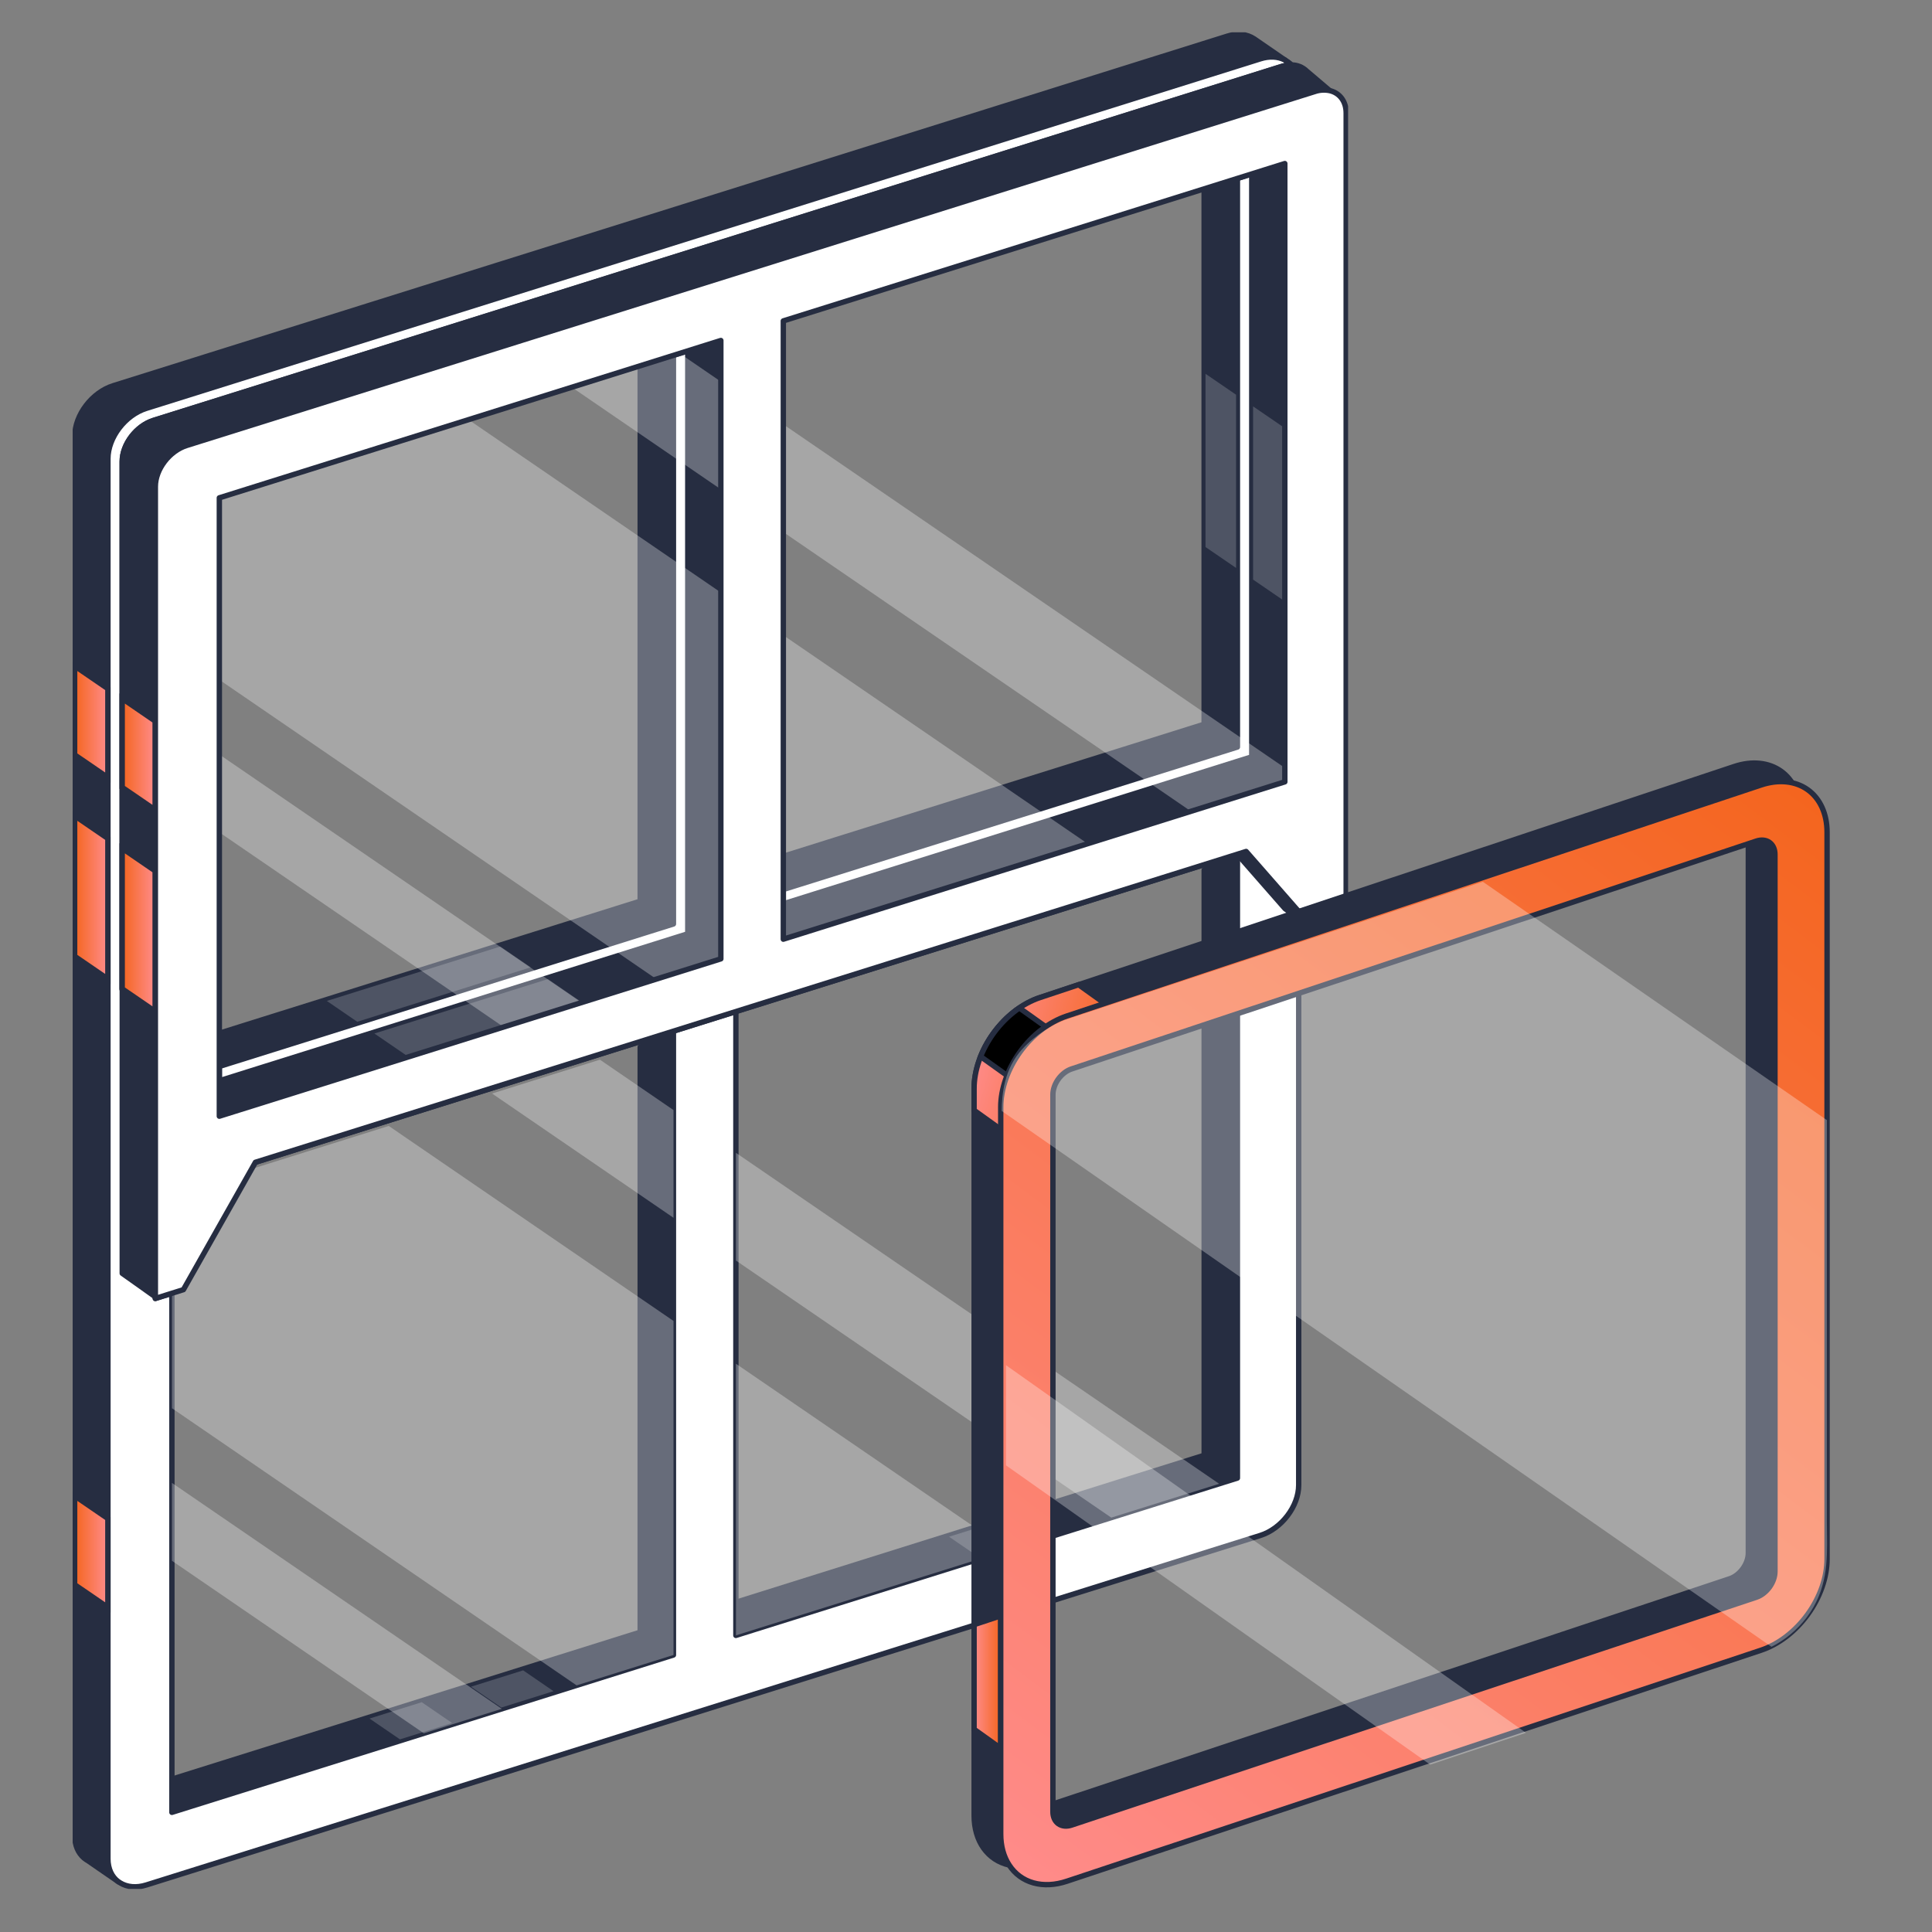 <svg width="718" height="718" viewBox="0 0 718 718" fill="none" xmlns="http://www.w3.org/2000/svg">
<rect x="0" y="0" width="718" height="718" fill="#808080" stroke="none"/>
<g clip-path="url(#clip0_375_236)">
<g clip-path="url(#clip1_375_236)">
<path d="M159.367 398.556L82.592 422.641L80.611 426.145L162.252 400.505L159.367 398.556ZM69.659 445.51L61.982 459.099L62.481 458.945L62.606 463.343L70.643 445.81L69.659 445.51ZM159.367 398.556L82.592 422.641L80.611 426.145L162.252 400.505L159.367 398.556ZM69.659 445.51L61.982 459.099L62.481 458.945L62.606 463.343L70.643 445.81L69.659 445.51ZM159.367 398.556L82.592 422.641L80.611 426.145L162.252 400.505L159.367 398.556ZM69.659 445.51L61.982 459.099L62.481 458.945L62.606 463.343L70.643 445.81L69.659 445.51ZM159.367 398.556L82.592 422.641L80.611 426.145L162.252 400.505L159.367 398.556ZM69.659 445.51L61.982 459.099L62.481 458.945L62.606 463.343L70.643 445.81L69.659 445.51ZM159.367 398.556L82.592 422.641L80.611 426.145L162.252 400.505L159.367 398.556ZM69.659 445.51L61.982 459.099L62.481 458.945L62.606 463.343L70.643 445.81L69.659 445.51ZM69.659 445.51L57.71 441.779V474.03L62.606 463.351L70.643 445.818L69.659 445.51ZM237.925 112.666V334.926L186.018 351.213L198.364 359.664L250.271 343.385V132.068L261.134 128.66V105.388L237.925 112.666ZM466.121 14.448C464.767 13.548 463.212 12.994 461.593 12.835C459.722 12.66 457.836 12.872 456.051 13.458L42.084 143.349C34.201 145.819 27.8 154.211 27.8 162.091V682.334C27.8 685.838 29.07 688.638 31.162 690.455L31.228 690.507C31.705 690.906 32.218 691.26 32.762 691.562L44.065 699.354C41.643 697.565 40.16 694.575 40.16 690.785V170.505C40.16 162.633 46.553 154.241 54.444 151.763L468.411 21.88C471.846 20.803 475.017 21.023 477.447 22.254L466.121 14.448ZM237.925 389.115V606.596L63.883 661.202V673.531L250.271 615.054V385.245L237.925 389.115ZM447.515 323.36V540.841L273.48 595.476V607.805L459.868 549.299V319.482L447.515 323.36ZM237.925 112.666V334.926L186.018 351.213L198.364 359.664L250.271 343.385V132.068L261.134 128.66V105.388L237.925 112.666ZM237.925 112.666V334.926L186.018 351.213L198.364 359.664L250.271 343.385V132.068L261.134 128.66V105.388L237.925 112.666ZM476.316 24.709L57.064 156.249C50.627 158.265 45.409 165.111 45.409 171.539V473.246L51.537 477.585V477.468L55.046 479.872L57.71 474.059L62.606 463.38L70.643 445.847L69.659 445.539L57.71 441.808L51.537 439.881V435.292L237.925 376.816V387.077L261.134 379.799V369.537L447.515 311.06V321.322L459.824 317.459L470.29 329.407V32.193C470.319 32.2 470.349 32.2 470.378 32.193C471.619 32.032 477.425 25.911 479.054 24.174C478.124 24.244 477.205 24.421 476.316 24.702V24.709ZM51.537 393.395V163.593L237.925 105.117V334.926L51.537 393.395ZM255.585 347.028L81.499 401.641V396.32L250.256 343.377V132.061L255.585 130.39V347.028ZM465.182 281.265L291.095 335.886V330.565L459.853 277.615V66.298L465.182 64.627V281.265ZM447.5 269.164L261.119 327.64V97.838L447.5 39.361V269.164ZM237.925 112.666V334.926L186.018 351.213L198.364 359.664L250.271 343.385V132.068L261.134 128.66V105.388L237.925 112.666ZM237.925 112.666V334.926L186.018 351.213L198.364 359.664L250.271 343.385V132.068L261.134 128.66V105.388L237.925 112.666ZM69.659 445.51L57.71 441.779V474.03L62.606 463.351L70.643 445.818L69.659 445.51ZM69.659 445.51L61.982 459.099L62.481 458.945L62.606 463.343L70.643 445.81L69.659 445.51ZM159.367 398.556L82.592 422.641L80.611 426.145L162.252 400.505L159.367 398.556ZM69.659 445.51L61.982 459.099L62.481 458.945L62.606 463.343L70.643 445.81L69.659 445.51ZM159.367 398.556L82.592 422.641L80.611 426.145L162.252 400.505L159.367 398.556ZM69.659 445.51L61.982 459.099L62.481 458.945L62.606 463.343L70.643 445.81L69.659 445.51ZM159.367 398.556L82.592 422.641L80.611 426.145L162.252 400.505L159.367 398.556ZM69.659 445.51L61.982 459.099L62.481 458.945L62.606 463.343L70.643 445.81L69.659 445.51ZM159.367 398.556L82.592 422.641L80.611 426.145L162.252 400.505L159.367 398.556ZM69.659 445.51L61.982 459.099L62.481 458.945L62.606 463.343L70.643 445.81L69.659 445.51ZM159.367 398.556L82.592 422.641L80.611 426.145L162.252 400.505L159.367 398.556ZM69.659 445.51L61.982 459.099L62.481 458.945L62.606 463.343L70.643 445.81L69.659 445.51ZM159.367 398.556L82.592 422.641L80.611 426.145L162.252 400.505L159.367 398.556Z" fill="#262D41"/>
<path d="M69.659 445.51L61.982 459.099L62.481 458.945L62.606 463.343L70.643 445.81L69.659 445.51ZM69.659 445.51L57.71 441.779V474.03L62.606 463.351L70.643 445.818L69.659 445.51ZM237.925 334.926V112.666L261.134 105.388V128.66L250.271 132.068V343.385L198.364 359.664L186.018 351.213L237.925 334.926ZM237.925 334.926V105.117L51.537 163.593V393.395L237.925 334.926ZM159.367 398.556L82.592 422.641L80.611 426.145L162.252 400.505L159.367 398.556ZM466.121 14.448C464.767 13.548 463.212 12.994 461.593 12.835C459.722 12.66 457.836 12.872 456.051 13.458L42.084 143.349C34.201 145.819 27.8 154.211 27.8 162.091V682.334C27.8 685.838 29.07 688.638 31.162 690.455L31.228 690.507C31.705 690.906 32.218 691.26 32.762 691.562L44.065 699.354C41.643 697.565 40.16 694.575 40.16 690.785V170.505C40.16 162.633 46.553 154.241 54.444 151.763L468.411 21.88C471.846 20.803 475.017 21.023 477.447 22.254L466.121 14.448ZM237.925 389.115V606.596L63.883 661.202V673.531L250.271 615.054V385.245L237.925 389.115ZM447.515 323.36V540.841L273.48 595.476V607.805L459.868 549.299V319.482L447.515 323.36ZM476.316 24.709L57.064 156.249C50.627 158.265 45.409 165.111 45.409 171.539V473.246L51.537 477.585V477.468L55.046 479.872L57.71 474.059L62.606 463.38L70.643 445.847L69.659 445.539L57.71 441.808L51.537 439.881V435.292L237.925 376.816V387.077L261.134 379.799V369.537L447.515 311.06V321.322L459.824 317.459L470.29 329.407V32.193C470.319 32.2 470.349 32.2 470.378 32.193C471.619 32.032 477.425 25.911 479.054 24.174C478.124 24.244 477.205 24.421 476.316 24.702V24.709ZM255.585 347.028L81.499 401.641V396.32L250.256 343.377V132.061L255.585 130.39V347.028ZM465.182 281.265L291.095 335.886V330.565L459.853 277.615V66.298L465.182 64.627V281.265ZM447.5 269.164L261.119 327.64V97.838L447.5 39.361V269.164Z" stroke="#262D41" stroke-width="2" stroke-linejoin="round"/>
<path d="M479.912 24.145C479.773 23.991 479.626 23.852 479.479 23.712L479.054 24.167C478.123 24.239 477.205 24.418 476.316 24.702L57.064 156.242C50.627 158.257 45.408 165.103 45.408 171.531V367.521L57.71 375.951V180.848C57.71 174.419 62.928 167.573 69.365 165.55L482.636 35.895V31.665C482.731 28.902 481.756 26.208 479.912 24.145ZM477.388 22.254L479.472 23.72C478.846 23.15 478.145 22.669 477.388 22.291V22.254ZM465.196 64.635V281.272L291.11 335.894V349.087L477.49 290.559V60.779L465.196 64.635ZM255.636 130.397V347.035L81.55 401.649V414.842L267.93 356.366V126.534L255.636 130.397Z" fill="#FCFCFC" stroke="#262D41" stroke-width="2" stroke-linejoin="round"/>
<path d="M470.29 324.657L463.082 316.433L459.823 317.452L447.514 321.315L261.134 379.792L237.925 387.07L94.893 431.943L93.492 428.806L250.271 379.624V615.054L63.883 673.531V480.62L57.71 482.555V375.922L45.408 367.492V171.532C45.408 165.104 50.627 158.258 57.064 156.242L476.316 24.702C477.205 24.419 478.123 24.239 479.054 24.167L479.479 23.713L477.395 22.247C474.936 21.015 471.795 20.781 468.36 21.873L54.392 151.756C46.502 154.234 40.109 162.626 40.109 170.498V690.763C40.109 694.553 41.577 697.543 44.014 699.332C44.028 699.337 44.043 699.337 44.058 699.332L44.542 699.662C44.578 699.696 44.621 699.723 44.667 699.742C47.214 701.318 50.634 701.699 54.392 700.519L468.36 570.636C476.25 568.159 482.643 559.766 482.643 551.894V338.76L470.29 324.657ZM459.867 549.299L273.479 607.776V372.338L447.514 317.739L459.867 313.861V549.299Z" fill="white" stroke="#262D41" stroke-width="2" stroke-linejoin="round"/>
<path d="M487.965 329.349V40.315C490.849 39.377 493.925 38.307 493.925 38.307L496.332 35.521L494.167 33.682L485.616 26.418C484.866 25.684 483.977 25.105 483.002 24.716C482.027 24.326 480.985 24.132 479.935 24.146C479.649 24.131 479.362 24.131 479.076 24.146C478.146 24.217 477.227 24.397 476.338 24.681L57.086 156.22C50.649 158.236 45.431 165.082 45.431 171.51V473.217L51.559 477.556L57.732 481.954L62.958 474.954L62.628 463.351L62.503 458.953L62.004 459.107L69.681 445.518L80.632 426.153L82.614 422.649L450.803 307.132L459.846 317.46L470.312 329.407L477.557 337.675L482.658 341.34L488.655 345.628L489.932 346.552L494.615 340.365L493.403 330.558L487.965 329.349ZM69.204 405.512V175.71L255.636 117.233V347.035L69.204 405.512ZM278.801 109.948L465.189 51.471V281.273L278.801 339.75V109.948Z" fill="#262D41" stroke="#262D41" stroke-width="2" stroke-linejoin="round"/>
<path d="M465.196 64.635V281.273L291.11 335.887V330.565L459.868 277.622V66.306L465.196 64.635Z" fill="white" stroke="#262D41" stroke-width="2" stroke-linejoin="round"/>
<path d="M255.6 130.39V347.028L81.513 401.649V396.327L250.271 343.377V132.061L255.6 130.39Z" fill="white" stroke="#262D41" stroke-width="2" stroke-linejoin="round"/>
<path d="M40.087 311.603V363.849L27.734 355.391V303.145L40.087 311.603Z" fill="url(#paint0_linear_375_236)" stroke="#262D41" stroke-width="2" stroke-miterlimit="10"/>
<path d="M57.71 323.675V375.922L45.408 367.492V315.246L51.537 319.446L57.71 323.675Z" fill="url(#paint1_linear_375_236)" stroke="#262D41" stroke-width="2" stroke-miterlimit="10"/>
<path d="M40.087 255.934V288.977L27.734 280.518V247.476L40.087 255.934Z" fill="url(#paint2_linear_375_236)" stroke="#262D41" stroke-width="2" stroke-miterlimit="10"/>
<path d="M57.71 268.006V301.042L51.537 296.812L45.408 292.62V259.577L57.71 268.006Z" fill="url(#paint3_linear_375_236)" stroke="#262D41" stroke-width="2" stroke-miterlimit="10"/>
<path d="M40.087 564.347V597.375L27.734 588.924V555.889L40.087 564.347Z" fill="url(#paint4_linear_375_236)" stroke="#262D41" stroke-width="2" stroke-miterlimit="10"/>
<path d="M169.158 640.496L148.555 646.961L136.209 638.51L156.812 632.045L169.158 640.496Z" fill="#4E5464" stroke="#262D41" stroke-miterlimit="10"/>
<path d="M206.848 628.673L186.246 635.138L173.9 626.68L194.503 620.215L206.848 628.673Z" fill="#4E5464" stroke="#262D41" stroke-miterlimit="10"/>
<path d="M384.524 572.93L363.921 579.395L351.575 570.937L372.178 564.472L384.524 572.93Z" fill="#4E5464" stroke="#262D41" stroke-miterlimit="10"/>
<path d="M198.363 359.664L132.679 380.275L120.333 371.817L186.018 351.213L198.363 359.664Z" fill="#4E5464" stroke="#262D41" stroke-miterlimit="10"/>
<path d="M216.882 372.352L151.198 392.956L138.008 383.926L203.692 363.314L216.882 372.352Z" fill="#4E5464" stroke="#262D41" stroke-miterlimit="10"/>
<path d="M447.515 137.969L459.868 146.427V212.014L447.515 203.563V137.969Z" fill="#4E5464" stroke="#262D41" stroke-miterlimit="10"/>
<path d="M477.491 158.5V224.087L465.196 215.665V150.078L477.491 158.5Z" fill="#4E5464" stroke="#262D41" stroke-miterlimit="10"/>
<path opacity="0.3" d="M81.19 280.166L216.14 372.579L187.155 381.676L81.19 309.111V280.166Z" fill="white"/>
<path opacity="0.3" d="M252.598 131.336L212.5 143.914L267.571 181.633V141.59" fill="white"/>
<path opacity="0.3" d="M174.112 155.956L267.571 219.967V356.446L243.929 363.864L81.19 252.408V185.114L174.112 155.956Z" fill="white"/>
<path opacity="0.3" d="M290.787 235.857L404.246 313.567L290.787 349.161V235.857Z" fill="white"/>
<path opacity="0.3" d="M477.167 285.136V290.684L442.626 301.525L290.787 197.531V157.488L477.167 285.136Z" fill="white"/>
<path opacity="0.3" d="M186.495 635.058L157.51 644.154L63.919 580.055V551.11L186.495 635.058Z" fill="white"/>
<path opacity="0.3" d="M250.3 412.541V452.576L182.862 406.391L222.952 393.813L250.3 412.541Z" fill="white"/>
<path opacity="0.3" d="M144.474 418.435L250.3 490.911V615.04L214.284 626.343L63.919 523.36V443.708L144.474 418.435Z" fill="white"/>
<path opacity="0.3" d="M273.516 506.816L374.601 576.046L273.516 607.754V506.816Z" fill="white"/>
<path opacity="0.3" d="M453.078 551.425L412.988 564.003L273.516 468.475V428.439L453.078 551.425Z" fill="white"/>
<path d="M494.181 33.682C492.337 33.298 490.424 33.414 488.64 34.019L69.395 165.551C62.958 167.574 57.739 174.42 57.739 180.848V482.555L68.169 479.279L93.521 434.428L94.923 431.943L463.112 316.434L470.32 324.658L482.665 338.76L488.662 345.606L489.851 346.97L500.281 343.701V42.001C500.266 37.581 497.8 34.517 494.181 33.682ZM267.894 356.344L81.513 414.821V185.012L267.894 126.535V356.344ZM477.491 290.56L291.11 349.037V119.257L459.868 66.306L477.483 60.78L477.491 290.56Z" fill="white" stroke="#262D41" stroke-width="2" stroke-linejoin="round"/>
</g>
<path d="M375.041 693.112C378.585 693.917 382.543 693.634 386.561 692.288L644.546 606.436C647.77 605.363 650.963 603.636 653.943 601.352C656.922 599.068 659.629 596.274 661.909 593.127C664.189 589.981 665.998 586.544 667.232 583.014C668.466 579.484 669.101 575.929 669.101 572.552V302.397C669.102 299.019 668.467 295.886 667.234 293.177C666 290.467 664.192 288.234 661.911 286.605C659.631 284.976 656.923 283.983 653.944 283.683C650.964 283.382 647.771 283.781 644.546 284.855L386.561 370.707L385.747 370.978L385.324 371.119C384.478 371.443 383.636 371.815 382.8 372.232C382.417 372.419 382.035 372.614 381.66 372.815C380.713 373.334 379.777 373.907 378.859 374.532C378.55 374.737 378.249 374.957 377.948 375.176L377.907 375.19L377.532 375.468L377.41 375.56C377.166 375.743 376.93 375.924 376.686 376.125L376.506 376.27C376.173 376.534 375.847 376.805 375.521 377.092C375.196 377.379 374.878 377.656 374.569 377.938C374.453 378.036 374.341 378.142 374.235 378.253C373.517 378.934 372.824 379.648 372.159 380.394C371.858 380.715 371.564 381.052 371.28 381.385C370.995 381.719 370.693 382.075 370.417 382.423L370.18 382.723C370.018 382.931 369.855 383.138 369.7 383.36C369.545 383.582 369.497 383.615 369.399 383.75C369.122 384.124 368.845 384.514 368.585 384.874C368.324 385.233 368.104 385.579 367.876 385.962C367.648 386.345 367.363 386.781 367.119 387.203L366.907 387.563C366.363 388.496 365.862 389.448 365.409 390.415C365.326 390.577 365.249 390.742 365.181 390.908C365.084 391.111 364.994 391.312 364.913 391.509C364.809 391.722 364.717 391.938 364.636 392.156C364.571 392.305 364.514 392.461 364.449 392.61C364.367 392.808 364.286 393.005 364.213 393.2L364.001 393.782C363.578 394.941 363.224 396.107 362.942 397.272C362.869 397.56 362.804 397.855 362.739 398.149C362.609 398.738 362.495 399.322 362.405 399.914C362.356 400.204 362.316 400.498 362.275 400.81C362.234 401.122 362.185 401.539 362.153 401.908C362.12 402.277 362.088 402.68 362.063 403.072C362.039 403.464 362.022 404.074 362.022 404.577V674.741C362.018 679.408 363.228 683.585 365.521 686.821C367.815 690.058 371.106 692.233 375.041 693.112ZM381.375 666.485V399.953C381.372 398.196 381.983 396.295 383.093 394.607C383.331 394.248 383.589 393.903 383.867 393.574C385.096 392.107 386.639 391.018 388.23 390.493L642.82 305.771C644.654 305.161 646.413 305.338 647.71 306.263C649.008 307.189 649.738 308.787 649.74 310.707V577.179C649.738 579.101 649.008 581.186 647.711 582.976C646.413 584.766 644.654 586.116 642.82 586.729L388.287 671.432C386.453 672.04 384.695 671.86 383.399 670.933C382.103 670.005 381.375 668.406 381.375 666.485Z" fill="#262D41" stroke="#262D41" stroke-width="2" stroke-miterlimit="10"/>
<path d="M362.005 412.623V404.592C362.001 401.216 362.633 397.661 363.865 394.13C365.097 390.599 366.905 387.161 369.185 384.014C371.465 380.867 374.173 378.072 377.153 375.789C380.133 373.506 383.327 371.78 386.552 370.71L400.849 365.953L418.069 378.254L411.124 382.815L391.266 395.869L381.366 408.047L371.897 419.723L362.005 412.623Z" fill="url(#paint5_linear_375_236)" stroke="#262D41" stroke-width="2" stroke-miterlimit="10"/>
<path d="M371.906 649.738L362.005 642.666V603.781L371.906 600.487V649.738Z" fill="url(#paint6_linear_375_236)" stroke="#262D41" stroke-width="2" stroke-miterlimit="10"/>
<path d="M364.423 392.651C365.854 389.066 367.867 385.62 370.343 382.517C372.818 379.414 375.706 376.719 378.834 374.59L388.604 381.569L392.675 384.119L386.455 390.171L377.58 402.05L364.423 392.651Z" fill="black" stroke="#262D41" stroke-width="2" stroke-miterlimit="10"/>
<path d="M375.04 693.111C377.168 696.394 380.276 698.683 384.042 699.743C387.808 700.802 392.095 700.593 396.461 699.137L654.445 613.285C657.669 612.212 660.862 610.485 663.842 608.201C666.821 605.917 669.528 603.123 671.808 599.976C674.088 596.83 675.897 593.393 677.131 589.863C678.365 586.333 679 582.778 679 579.401V309.28C679.002 305.902 678.368 302.768 677.135 300.058C675.902 297.348 674.093 295.114 671.813 293.485C669.532 291.856 666.824 290.863 663.844 290.563C660.864 290.264 657.67 290.663 654.445 291.738L396.461 377.59C389.949 379.759 383.704 384.547 379.1 390.901C374.495 397.255 371.907 404.655 371.905 411.475V681.604C371.896 686.004 372.976 689.968 375.04 693.111ZM659.639 317.505V584.037C659.637 585.959 658.907 588.043 657.61 589.834C656.312 591.624 654.553 592.973 652.719 593.586L398.211 678.281C396.377 678.889 394.619 678.71 393.323 677.782C392.027 676.855 391.299 675.255 391.299 673.335V406.803C391.299 404.883 392.027 402.8 393.323 401.011C394.62 399.222 396.378 397.874 398.211 397.264L652.719 312.569C654.553 311.959 656.312 312.136 657.609 313.061C658.907 313.987 659.637 315.585 659.639 317.505Z" fill="url(#paint7_linear_375_236)" stroke="#262D41" stroke-width="2" stroke-miterlimit="10"/>
<path opacity="0.3" fill-rule="evenodd" clip-rule="evenodd" d="M671.315 601.24C667.816 605.779 663.386 609.457 658.347 612.007L372.268 412.875C372.32 406.798 373.124 397.272 379.914 389.885C385.186 384.149 391.483 380.74 395.616 379.111L398.554 378.139L551.063 327.683L678.931 416.273V565.825C678.932 567.114 678.949 568.407 678.965 569.705L678.965 569.71C679.1 580.101 679.237 590.755 671.315 601.24ZM531.522 655.802L373.872 544.584V507.361L567.12 643.982L531.522 655.802Z" fill="white"/>
</g>
<defs>
<linearGradient id="paint0_linear_375_236" x1="27.734" y1="343.953" x2="40.087" y2="343.953" gradientUnits="userSpaceOnUse">
<stop stop-color="#F4651E"/>
<stop offset="1" stop-color="#FF8C8C"/>
</linearGradient>
<linearGradient id="paint1_linear_375_236" x1="45.408" y1="356.11" x2="57.71" y2="356.11" gradientUnits="userSpaceOnUse">
<stop stop-color="#F4651E"/>
<stop offset="1" stop-color="#FF8C8C"/>
</linearGradient>
<linearGradient id="paint2_linear_375_236" x1="27.734" y1="278.682" x2="40.087" y2="278.682" gradientUnits="userSpaceOnUse">
<stop stop-color="#F4651E"/>
<stop offset="1" stop-color="#FF8C8C"/>
</linearGradient>
<linearGradient id="paint3_linear_375_236" x1="45.408" y1="290.831" x2="57.71" y2="290.831" gradientUnits="userSpaceOnUse">
<stop stop-color="#F4651E"/>
<stop offset="1" stop-color="#FF8C8C"/>
</linearGradient>
<linearGradient id="paint4_linear_375_236" x1="27.734" y1="587.088" x2="40.087" y2="587.088" gradientUnits="userSpaceOnUse">
<stop stop-color="#F4651E"/>
<stop offset="1" stop-color="#FF8C8C"/>
</linearGradient>
<linearGradient id="paint5_linear_375_236" x1="414.926" y1="393.239" x2="365.544" y2="379.094" gradientUnits="userSpaceOnUse">
<stop stop-color="#F4651E"/>
<stop offset="1" stop-color="#FF8C8C"/>
</linearGradient>
<linearGradient id="paint6_linear_375_236" x1="371.906" y1="625.117" x2="362.005" y2="625.117" gradientUnits="userSpaceOnUse">
<stop stop-color="#F4651E"/>
<stop offset="1" stop-color="#FF8C8C"/>
</linearGradient>
<linearGradient id="paint7_linear_375_236" x1="673.016" y1="292.856" x2="366.456" y2="702.131" gradientUnits="userSpaceOnUse">
<stop stop-color="#F4651E"/>
<stop offset="1" stop-color="#FF8C8C"/>
</linearGradient>
<clipPath id="clip0_375_236">
<rect width="718" height="718" fill="white"/>
</clipPath>
<clipPath id="clip1_375_236">
<rect width="474" height="690" fill="white" transform="translate(27 12)"/>
</clipPath>
</defs>
</svg>
